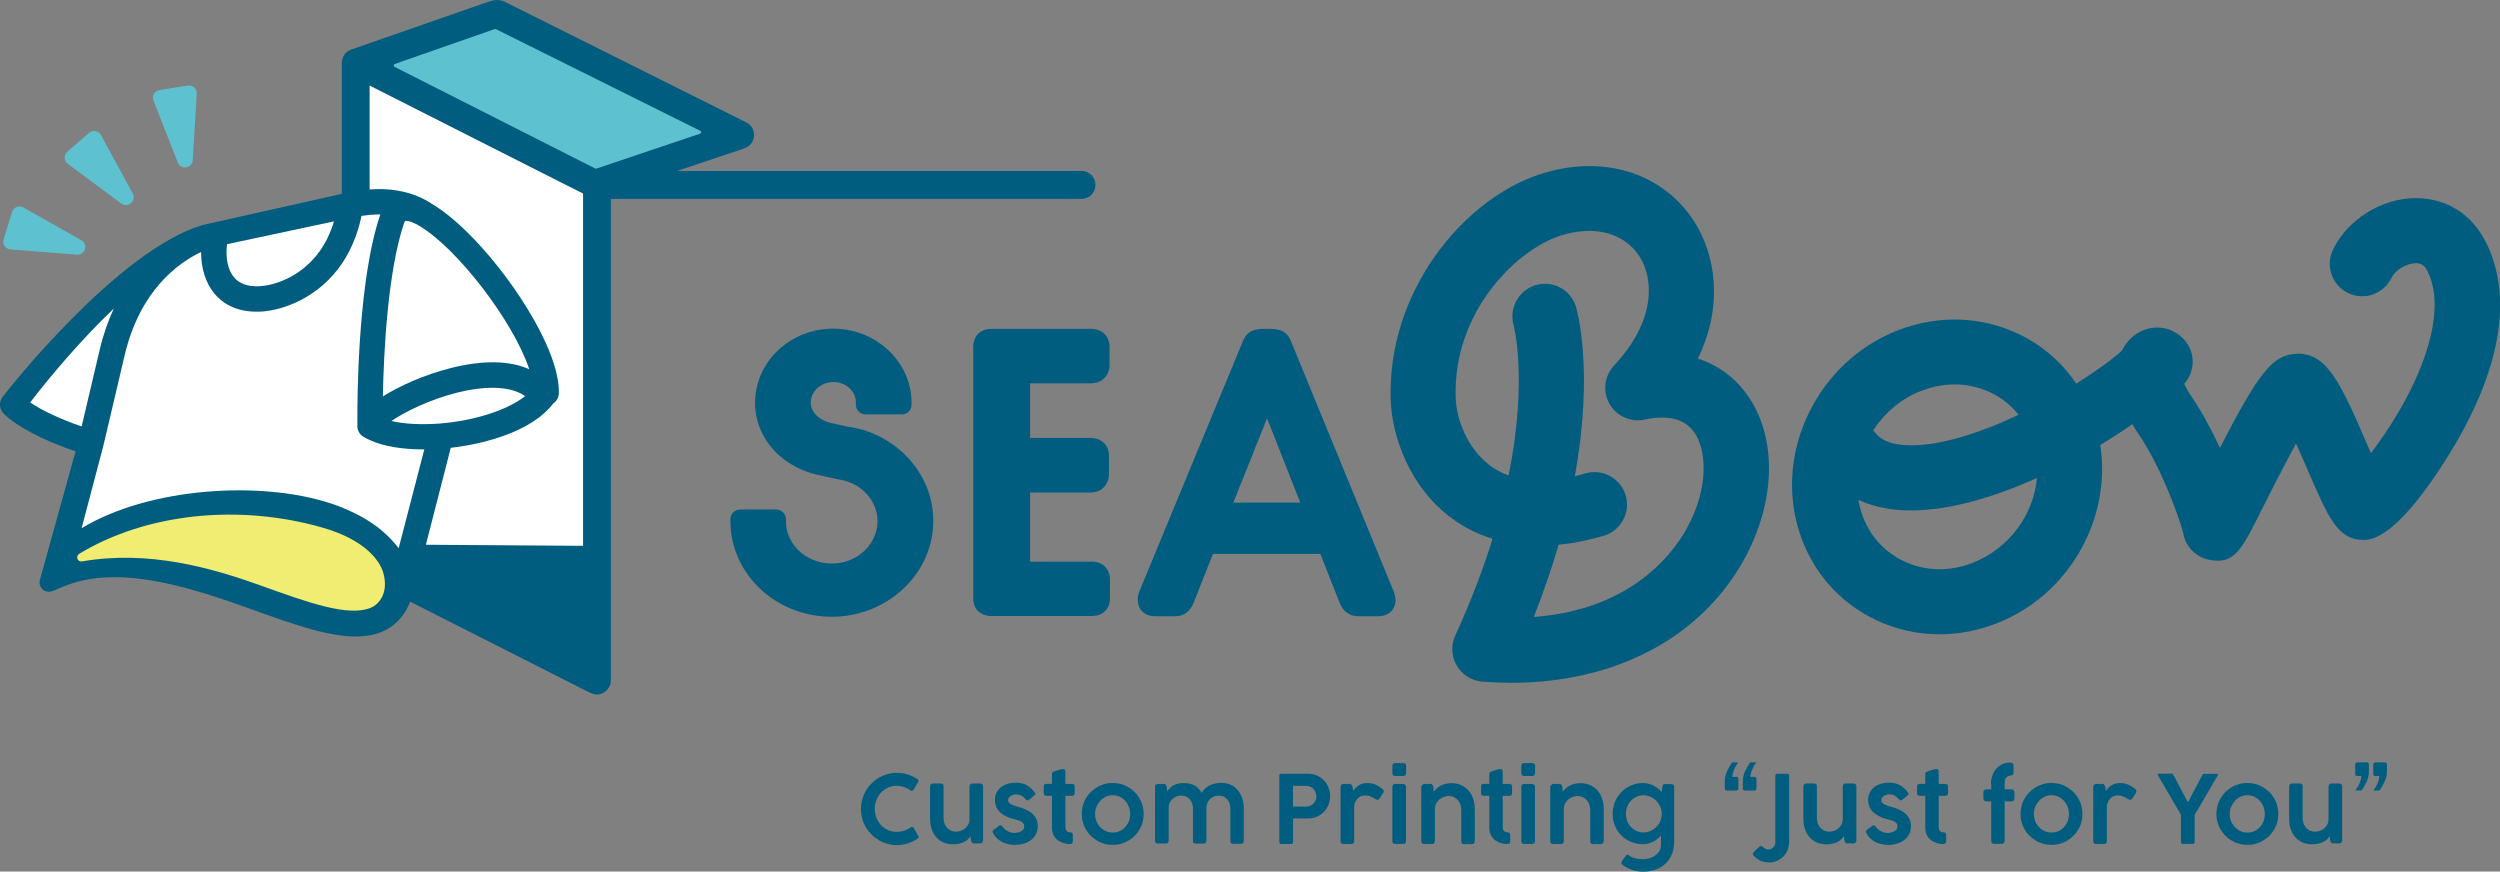 <?xml version="1.0" encoding="UTF-8"?>
<svg id="_レイヤー_1" xmlns="http://www.w3.org/2000/svg" version="1.1" viewBox="0 0 255.12 88.94">
  <rect x="0" y="0" width="255.12" height="88.94" fill="#808080" stroke="none"/>
  <!-- Generator: Adobe Illustrator 29.4.0, SVG Export Plug-In . SVG Version: 2.1.0 Build 152)  -->
  <defs>
    <style>
      .st0 {
        fill: #f0ed72;
      }

      .st1 {
        fill: #fff;
      }

      .st2 {
        fill: #005d7f;
      }

      .st3 {
        fill: #5dc1cf;
      }
    </style>
  </defs>
  <g>
    <g>
      <path class="st2" d="M173.27,36.58c2.69-5.53,1.72-10.72-.39-13.99-3.27-5.07-9.53-6.93-15.96-4.73-7.66,2.62-15.37,11.92-15,22.97.12,3.57,1.85,8.89,6.33,12.13,1.04.76,2.39,1.5,4.06,2.02-.93,3.02-2.17,6.32-3.81,9.89-.45.99-.39,2.13.16,3.06s1.52,1.54,2.6,1.63c1,.08,1.99.12,2.97.12,10.56,0,19.3-4.57,23.73-12.55,3.33-6.01,3.42-12.67.23-16.99-1.26-1.7-2.94-2.9-4.92-3.55h0ZM172.15,53.9c-1.48,2.67-5.76,8.34-15.63,9.06,1.03-2.6,1.86-5.06,2.53-7.37,1.41-.13,2.94-.43,4.6-.91,1.76-.52,2.76-2.36,2.25-4.12-.52-1.76-2.36-2.76-4.12-2.25-.36.11-.72.2-1.07.28,1.96-10.75.23-16.89.12-17.26-.52-1.75-2.34-2.74-4.09-2.24s-2.77,2.34-2.28,4.09c.02.08,1.47,5.55-.51,15.34-.66-.24-1.27-.56-1.82-.96-2.37-1.72-3.51-4.74-3.58-6.98-.29-8.69,6.1-14.96,10.51-16.47,3.5-1.19,6.65-.41,8.24,2.05,1.48,2.29,1.69,6.58-2.59,11.14-.99,1.06-1.18,2.63-.47,3.9.71,1.26,2.16,1.92,3.58,1.62,2.36-.5,4.05-.09,5.03,1.23,1.35,1.82,1.54,5.78-.7,9.83v.02Z"/>
      <path class="st2" d="M253.69,24.75c-1.42-2.88-4.02-4.53-7.15-4.53h-.02c-3.47,0-6.94,2.17-8.44,5.25-.8,1.65-.11,3.63,1.53,4.43s3.63.11,4.43-1.53c.4-.82,1.54-1.51,2.49-1.51h0c.47,0,.86.14,1.2.83,1.9,3.87-.38,9.45-1.91,12.44-1.22,2.39-2.66,4.52-3.87,6.11-.15-.35-.3-.68-.43-.98-2.67-6.17-4.14-9.58-7.54-9.12-2.13.29-3.46,1.84-7.44,9.56-.83-1.78-1.8-3.6-2.87-5.18-.38-.56-.63-1.02-.78-1.36.98-1.07,1.17-2.69.38-3.98-.7-1.14-1.97-1.81-3.29-1.75-1.45.06-2.73.94-3.44,2.34h0c-1,.92-2.65,2.12-4.66,3.38-1.46-2.16-3.46-3.91-5.87-5.06-3.84-1.83-8.21-1.97-12.31-.39-8.18,3.16-12.71,12.4-10.08,20.59,1.28,3.99,4.04,7.17,7.77,8.96,2.07.99,4.29,1.48,6.54,1.48,1.93,0,3.88-.37,5.78-1.1,7.41-2.86,11.79-10.69,10.62-18.22,1.17-.71,2.27-1.42,3.27-2.12.18.31.38.63.61.96,2.52,3.7,4.33,9.09,4.58,10.12.21,1.37,1.26,2.48,2.64,2.75.33.07.62.1.9.1,1.86,0,2.63-1.54,4.33-4.92.77-1.53,2.32-4.63,3.65-7.04.41.92.82,1.87,1.15,2.62,2.2,5.09,3.12,7.22,5.77,7.22h.05c2.72-.03,6.24-4.83,8.72-8.85,3.62-5.88,7.2-14.38,3.71-21.49h-.02ZM196.09,39.88c1.12-.43,2.26-.65,3.38-.65,1.27,0,2.52.28,3.68.83,1.13.54,2.09,1.32,2.85,2.27-3.97,1.87-8.23,3.27-11.49,3.1-2.07-.11-2.9-.84-3.34-1.54,1.15-1.77,2.84-3.21,4.92-4.02h0ZM201.31,57.44c-2.38.92-4.89.86-7.06-.18-2.07-.99-3.6-2.76-4.31-5-.13-.41-.22-.83-.3-1.25,1.22.56,2.7.96,4.51,1.06.29.02.58.02.88.02,3.95,0,8.53-1.38,12.84-3.31-.34,3.72-2.83,7.21-6.56,8.65h0Z"/>
      <path class="st2" d="M111.38,57.32h-6.26v-7.06h6.19c.74,0,1.17-.33,1.41-.62.29-.35.45-.77.45-1.23v-1.88c0-.79-.35-1.22-.65-1.45-.34-.26-.76-.39-1.21-.39h-6.19v-5.57h6.18c.78,0,1.22-.32,1.46-.6.31-.35.47-.79.47-1.26v-1.82c0-1.14-.75-1.88-1.9-1.88h-10.15c-1.13,0-1.86.72-1.86,1.84v25.69c0,1.07.73,1.77,1.86,1.77h10.23c1.13,0,1.86-.71,1.86-1.8v-1.89c0-1.13-.74-1.86-1.9-1.86h.01Z"/>
      <path class="st2" d="M142.29,60.55c0-.06-.03-.13-.06-.18l-10.46-25.48c-.03-.08-.07-.16-.11-.26-.08-.17-.18-.33-.32-.48-.16-.17-.37-.31-.61-.42-.31-.13-.82-.17-1.01-.17h-.87c-.24,0-.71.05-1,.17-.25.1-.45.24-.62.43-.13.14-.23.3-.31.47-.05.1-.08.19-.11.25l-10.58,25.57s-.03.11-.06.2c-.02.09-.04.18-.05.28,0,.08-.01.19-.01.32,0,.76.48,1.64,1.84,1.64h1.94c.47,0,.88-.13,1.21-.39.3-.23.52-.53.7-.96.07-.21.88-2.24,1.98-5.01h10.96l2,5.06c.15.37.38.68.68.91.34.26.74.39,1.21.39h1.94c1.36,0,1.84-.88,1.84-1.64,0-.14-.02-.26-.05-.4l-.06-.29h0ZM132.68,51.29h-6.82c1.2-3.01,2.46-6.15,3.44-8.6l3.39,8.6h0Z"/>
      <path class="st2" d="M86.52,43.55l-1.51-.34c-1.49-.29-2.4-1.24-2.26-2.36.07-.55.37-1.04.84-1.39.49-.36,1.11-.53,1.73-.46,1.21.13,2.1,1.11,2.02,2.22-.02.28.08.55.26.75.19.2.45.32.73.32h3.7c.54,0,.98-.42.99-.96.13-3.89-2.96-7.29-7.06-7.74-2.11-.23-4.18.32-5.85,1.56-1.68,1.25-2.75,3.05-3,5.06-.5,3.98,2.33,7.48,6.68,8.32l1.55.35.21.04c1.25.17,2.34.78,3.09,1.71.73.92,1.04,2.04.86,3.17-.37,2.37-2.75,4.02-5.3,3.66-2.36-.32-4.08-2.22-3.99-4.43.01-.27-.09-.53-.28-.73s-.45-.31-.72-.31h-3.68c-.54,0-.98.43-.99.97-.12,4.93,3.69,9.18,8.87,9.88.49.07.98.1,1.48.1,5.1,0,9.5-3.59,10.24-8.36.4-2.6-.3-5.18-1.97-7.28-1.63-2.05-4.01-3.39-6.62-3.76h-.02Z"/>
    </g>
    <g>
      <g>
        <g>
          <polygon class="st3" points="71.81 13.52 50.54 2.94 39.94 6.64 60.82 17.22 71.81 13.52"/>
          <path class="st3" d="M12.38,20.77c.3.22.71.21.99-.04.28-.24.35-.65.18-.98l-3.25-5.97c-.24-.45-.83-.55-1.22-.22l-2.21,1.92c-.38.33-.36.93.05,1.24l5.45,4.05h.01Z"/>
          <path class="st3" d="M1.08,25.45l6.77.54c.37.03.71-.2.82-.56.11-.36-.04-.74-.37-.92l-5.92-3.34c-.44-.25-1-.03-1.15.46l-.86,2.8c-.15.48.19.98.69,1.02h.02Z"/>
          <path class="st3" d="M18.14,16.59c.14.35.49.55.86.49s.65-.36.67-.74l.41-6.78c.03-.51-.41-.91-.92-.83l-2.89.46c-.5.08-.8.6-.61,1.07l2.48,6.32h0Z"/>
          <path class="st2" d="M110.37,17.45h-41.28l6.89-2.32c.55-.18.93-.68.97-1.26s-.27-1.12-.79-1.38L51.79.32c-.83-.5-1.5-.3-2.1-.09l-13.86,4.83c-.1.03-.19.08-.27.13h0s0,.01-.02.01c-.09.06-.17.12-.24.19-.02.02-.04.05-.06.07-.05.06-.1.13-.14.2-.02.03-.03.05-.05.08-.05.1-.09.2-.12.3-.03.11-.04.21-.05.33v13.41s-14.19,3.18-14.2,3.18C11.99,25.55.72,39.89.25,40.53c-.38.52-.32,1.24.14,1.69,1.35,1.33,4.04,2.73,7.32,3.84l-3.64,13.13c-.21.75.53,1.42,1.26,1.13l.97-.39c5.55-2.43,12.85-.1,19.44,2.27,4.33,1.56,8.2,2.95,11.22,2.73.91-.07,1.75-.28,2.49-.69,1.09-.59,1.9-1.56,2.41-2.84l18.4,9.32s.03,0,.04.01c.07.03.14.06.21.08.03,0,.06.02.08.03.1.02.21.04.31.04.12,0,.23-.02.35-.05.03,0,.06-.02.09-.03.09-.03.18-.07.26-.12.02,0,.03-.01.05-.02,0,0,0-.01.02-.02.09-.06.18-.13.26-.21,0-.01.03-.03.04-.05.06-.07.11-.14.16-.21.02-.03.03-.06.05-.09.04-.07.07-.15.09-.22,0-.03.02-.06.03-.09.03-.11.04-.22.04-.33V20.3h48.02c.79,0,1.43-.64,1.43-1.43s-.64-1.43-1.43-1.43h.01Z"/>
        </g>
        <path class="st0" d="M37.86,62.01c-2.29.97-6.39-.51-11.23-2.25-5.03-1.81-11.46-3.65-18.26-2.47-.47.08-.69-.54-.27-.79,6.92-4.16,16.32-5.09,24.81-2.66,4.4,1.26,5.85,3.41,6.2,4.6.58,2.03-.41,3.22-1.25,3.57Z"/>
      </g>
      <path class="st1" d="M43.46,55.59l2.54-9.89c3.88-.45,8.42-1.83,10.46-4.53h0c.34-.23.56-.61.57-1.05.07-3.64-3.16-8.67-4.55-10.67-2.68-3.84-5.85-7.12-8.33-8.6h0s-.02-.01-.03-.02c0,0,0,0-.02-.01-.02-.01-.04-.02-.05-.03,0,0-.02,0-.03-.02-1.73-1.13-3.85-1.61-6.3-1.44v-10.6l14.08,7.13,5.34,2.7,1.67.84.69.35v35.95l-16.03-.11h-.01Z"/>
      <path class="st1" d="M46.63,40.07c1.88-.47,5.04-.97,6.96.35-1.77,1.41-5.12,2.51-8.72,2.8-1.93.14-3.65.05-4.93-.26,1.43-.97,3.96-2.2,6.69-2.89Z"/>
      <path class="st1" d="M39.07,40.43c.09-4.43.49-12.67,2.15-17.63.07-.2.13-.25.13-.25,0,0,.38-.11,1.36.45.02.02.08.05.11.07,3.8,2.24,9.56,9.69,11.19,14.61-2.02-.9-4.73-.95-8.01-.12-2.71.68-5.22,1.83-6.92,2.88h-.01Z"/>
      <path class="st3" d="M50.6,2.97l20.86,10.38c.13.06.11.25-.02.29l-10.57,3.56s-.08.01-.12,0l-20.49-10.38c-.12-.06-.11-.24.02-.29l10.19-3.56s.08,0,.12,0h0Z"/>
      <path class="st1" d="M23.16,24.92l10.92-2.33c-1.47,4.98-5.51,6.53-7.65,6.62-1.15.05-2.01-.26-2.56-.92-.63-.76-.88-2.02-.7-3.38h-.01Z"/>
      <path class="st1" d="M20.5,25.73h.02c0,1.64.46,3.14,1.35,4.22.75.91,2.17,1.96,4.67,1.85.07,0,.14,0,.22-.01,2.21-.16,5.77-1.43,8.12-4.87.56-.82,1.04-1.76,1.43-2.83.23-.64.43-1.32.58-2.06.29-.04.57-.07.85-.1.37-.03.73-.05,1.07-.05,0,.03-.02.05-.03.09-.42,1.24-.76,2.66-1.04,4.15-1.39,7.43-1.27,16.9-1.27,17.37,0,.44.23.84.6,1.07.2.13.43.24.67.35,1.37.63,3.3.96,5.56.95l-2.52,9.71-.1.37c-.09-.13-.2-.25-.3-.37-.71-.86-1.58-1.64-2.64-2.33-.44-.29-.92-.56-1.43-.81-.46-.23-.93-.45-1.43-.65-.37-.15-.76-.29-1.16-.42-7.25-2.36-18.55-1.59-25.39,2.54l2.22-8.42,2.16-9.18c1.56-6.68,5.49-9.48,7.8-10.58h-.01Z"/>
      <path class="st1" d="M3.08,41.07c1.9-2.48,5.12-6.34,8.53-9.58-.57,1.24-1.07,2.63-1.44,4.22l-1.84,7.81c-2.15-.74-4.04-1.62-5.25-2.45Z"/>
    </g>
  </g>
  <g>
    <g>
      <path class="st2" d="M93.59,79.48s.07.05.1.08.04.07.04.12c0,.04,0,.07-.03.11l-.47.8c-.05.07-.11.11-.17.11-.02,0-.04,0-.07-.01-.03,0-.05-.02-.08-.04-.2-.14-.42-.26-.65-.34s-.48-.12-.74-.12c-.33,0-.63.06-.9.19-.27.12-.51.29-.71.5s-.35.46-.47.75c-.11.29-.17.59-.17.92s.06.63.17.91c.11.28.27.53.47.75.2.21.44.38.71.5s.57.18.9.18c.26,0,.51-.04.75-.12s.45-.19.65-.34c.03-.02.05-.03.08-.04s.05-.01.07-.01c.05,0,.11.04.17.11l.48.81s.03.07.03.11-.01.08-.04.11-.06.06-.09.08c-.3.2-.63.36-.98.47-.35.11-.72.17-1.1.17-.34,0-.67-.04-.98-.13-.31-.09-.61-.21-.88-.37s-.52-.35-.74-.58-.42-.47-.58-.74-.29-.56-.37-.88c-.09-.31-.13-.64-.13-.98s.04-.67.13-.98c.09-.31.21-.61.37-.88s.35-.53.58-.75c.22-.23.47-.42.74-.58s.57-.28.88-.37c.31-.09.64-.13.98-.13.38,0,.75.05,1.09.16s.67.26.97.47v-.02Z"/>
      <path class="st2" d="M100.25,85.94s-.01.06-.04.08c-.02.02-.05.03-.09.04-.04,0-.07.01-.12.01h-.6c-.09,0-.16-.03-.21-.09-.04-.06-.08-.13-.09-.2l-.05-.44c-.07.11-.16.21-.27.31s-.23.18-.38.26c-.15.08-.31.14-.5.18s-.4.07-.64.07c-.38,0-.72-.07-1.01-.2-.29-.14-.54-.32-.74-.56s-.35-.52-.45-.84-.15-.67-.15-1.04v-3.22c0-.12.03-.2.08-.26.05-.06.13-.09.24-.09h.73c.13,0,.21.02.26.07s.07.13.07.26v3.22c0,.17.03.34.08.5s.13.31.24.44c.11.13.24.23.4.31s.35.12.56.12c.15,0,.3-.03.46-.08s.31-.13.44-.24c.13-.11.24-.24.33-.4.09-.16.13-.35.13-.56v-3.31c0-.06.02-.11.04-.16s.05-.09.09-.12c.04-.03.09-.05.15-.05h.8c.11,0,.18.03.23.08s.08.12.08.22v5.55c0,.06-.03.11-.08.14h0Z"/>
      <path class="st2" d="M102.34,84.4c.07.11.15.2.26.27.1.08.21.14.32.19s.21.09.31.11c.1.02.18.03.23.03.09,0,.2,0,.32-.03.12-.02.24-.05.35-.1s.2-.12.28-.2c.08-.08.11-.19.11-.33s-.03-.23-.09-.31c-.06-.08-.14-.15-.24-.2-.1-.05-.22-.1-.35-.13-.13-.04-.27-.07-.41-.12-.34-.09-.63-.2-.86-.33-.24-.13-.43-.27-.59-.44s-.27-.34-.34-.54c-.07-.2-.11-.41-.11-.64,0-.26.05-.5.15-.71.1-.22.25-.4.43-.56.19-.15.41-.27.67-.36.26-.08.55-.13.87-.13.23,0,.43.02.6.06.18.04.34.1.49.18s.29.18.43.3.27.27.41.43c.05.06.07.11.07.17s-.03.11-.1.16c-.05.04-.11.09-.17.14-.07.06-.13.11-.2.17-.06.05-.13.1-.18.14s-.11.06-.14.06c-.07,0-.14-.04-.21-.13-.07-.08-.14-.16-.21-.22s-.15-.11-.22-.15c-.08-.04-.16-.07-.25-.09s-.19-.03-.29-.03c-.09,0-.18.01-.27.04s-.18.06-.26.12c-.08.05-.15.11-.2.19-.05.07-.08.15-.08.24,0,.1.03.19.1.26s.15.14.25.19.21.1.33.13.23.07.33.1c.3.08.57.18.81.29.25.11.46.24.64.4s.32.34.42.55c.1.21.15.46.15.74,0,.3-.06.57-.18.8-.12.24-.28.44-.49.6-.21.16-.46.29-.75.38s-.6.13-.94.13c-.2,0-.41-.02-.62-.07-.21-.04-.41-.11-.6-.2s-.37-.21-.53-.35-.3-.31-.41-.51c-.05-.08-.07-.15-.07-.22,0-.04,0-.08.03-.11s.05-.06.08-.09l.54-.41s.09-.04.13-.04c.05,0,.09.02.12.05.04.03.07.07.12.12h0Z"/>
      <path class="st2" d="M109.18,86.13c-.25,0-.49-.04-.72-.12s-.42-.18-.58-.32c-.17-.14-.3-.31-.39-.52s-.14-.44-.14-.7v-3.26h-.56c-.09,0-.16-.02-.21-.06-.05-.04-.07-.11-.07-.21v-.69c0-.09.02-.16.07-.2.05-.04.12-.06.21-.06h.56v-1.02c0-.06.02-.11.06-.15s.1-.07.19-.1c.05-.02.12-.04.2-.07.08-.03.16-.05.24-.08.08-.03.16-.05.24-.06s.14-.03.19-.03c.1,0,.16.03.2.08.03.05.05.13.05.22v1.22h.69c.08,0,.15.02.19.06s.07.11.07.2v.66c0,.1-.02.18-.07.22s-.11.07-.19.07h-.69v3.13c0,.21.04.37.13.46.08.09.22.14.41.14.07,0,.12.02.16.07s.06.11.06.17v.67c0,.08-.02.15-.07.2-.05.05-.11.07-.2.07h-.03Z"/>
      <path class="st2" d="M110.39,83.07c0-.29.04-.58.11-.85.08-.27.18-.53.32-.76s.3-.45.5-.64.41-.36.64-.49c.23-.14.49-.24.75-.32s.55-.11.84-.11.57.04.84.11.52.18.75.32.45.3.64.49c.19.19.36.4.5.64s.25.49.32.76.11.55.11.85-.04.57-.11.84-.18.52-.32.75-.3.45-.5.64c-.19.19-.41.36-.64.49-.23.14-.48.24-.75.32s-.55.11-.84.11-.57-.04-.84-.11c-.27-.08-.52-.18-.75-.32-.24-.14-.45-.3-.64-.49s-.36-.41-.5-.64c-.14-.23-.24-.48-.32-.75s-.11-.55-.11-.84ZM111.75,83.07c0,.26.05.5.14.73s.22.43.38.6.35.31.57.41c.22.1.46.15.72.15s.49-.05.71-.15.4-.23.56-.41c.16-.17.28-.37.37-.6.09-.23.13-.47.13-.73s-.04-.5-.13-.73-.21-.43-.37-.61-.35-.32-.56-.42-.45-.16-.71-.16-.5.05-.72.16c-.22.1-.41.24-.57.42s-.29.38-.38.61-.14.47-.14.73Z"/>
      <path class="st2" d="M117.96,80.06c.08-.04.18-.06.31-.06h.49c.09,0,.16.03.21.09.04.06.08.13.09.2l.05.47c.07-.11.16-.22.26-.32s.21-.19.34-.27c.13-.08.29-.14.47-.19s.39-.07.63-.07.43.02.61.07c.18.04.35.11.5.19.15.09.28.19.4.31.12.12.23.27.32.43.08-.15.18-.29.31-.42s.28-.23.46-.32c.17-.09.36-.16.57-.21.21-.05.42-.07.64-.07.38,0,.71.07,1,.21s.53.33.72.57.34.52.44.84.15.67.15,1.03v3.22c0,.12-.03.2-.08.26s-.13.09-.24.09h-.73c-.13,0-.21-.02-.26-.07-.04-.05-.06-.13-.06-.26v-3.24c0-.17-.02-.34-.07-.5s-.12-.3-.22-.43c-.1-.12-.23-.22-.38-.3-.15-.08-.34-.11-.55-.11-.18,0-.34.03-.49.09s-.28.15-.39.27c-.11.12-.2.26-.26.42s-.09.35-.09.55v3.21c0,.23-.1.35-.31.35h-.74c-.13,0-.21-.02-.26-.07s-.06-.13-.06-.26v-3.23c0-.17-.02-.33-.07-.49-.05-.16-.12-.3-.22-.43s-.22-.23-.38-.3c-.15-.08-.34-.12-.55-.12-.15,0-.3.03-.44.08-.15.06-.28.14-.4.24-.12.11-.22.24-.3.39s-.12.33-.12.53v3.37c0,.08-.03.15-.08.2s-.12.08-.21.08h-.8c-.11,0-.18-.02-.23-.07s-.07-.12-.07-.21v-5.55c0-.11.04-.18.12-.22l-.03.03Z"/>
      <path class="st2" d="M130.55,79.19c0-.15.07-.23.22-.23h2.74c.33,0,.62.06.9.19s.51.3.71.51c.2.21.35.46.46.73.11.28.16.56.16.86s-.05.58-.16.85-.26.51-.45.72-.43.38-.7.51-.57.19-.89.19h-1.59v2.4c0,.14-.07.21-.22.21h-.97c-.14,0-.21-.07-.21-.21v-6.73h0ZM134.33,81.25c0-.13-.03-.26-.08-.39s-.12-.24-.21-.34c-.09-.1-.2-.18-.32-.24s-.26-.09-.41-.09h-1.36v2.12h1.36c.14,0,.28-.03.41-.09s.23-.14.33-.23c.09-.1.16-.21.22-.34.05-.13.08-.26.08-.4h-.02Z"/>
      <path class="st2" d="M136.81,80.28c0-.09.03-.16.09-.21.06-.05.13-.07.21-.07h.62c.08,0,.14.02.18.07s.07.11.1.18.04.15.05.23c0,.08.02.16.03.22.07-.1.15-.2.24-.29.09-.09.19-.18.3-.25s.24-.13.38-.18.3-.07.48-.07c.16,0,.31.01.43.03s.25.05.37.1.23.1.35.17.23.15.36.24c.05.04.1.08.14.12s.06.1.06.16c0,.03,0,.05,0,.08,0,.03-.02.06-.04.09l-.4.63s-.06.06-.09.07-.06.02-.09.02c-.05,0-.1-.01-.15-.04-.11-.06-.2-.11-.29-.16s-.17-.1-.26-.13-.17-.07-.26-.09-.19-.03-.3-.03c-.29,0-.53.09-.73.27s-.33.44-.4.76v3.64c0,.19-.1.29-.3.29h-.79c-.2,0-.3-.1-.3-.29v-5.55h.02Z"/>
      <path class="st2" d="M142.09,78.16c0-.19.1-.29.29-.29h.81c.09,0,.16.02.22.07.05.05.08.12.08.22v.72c0,.07-.03.14-.08.21s-.12.1-.22.1h-.81c-.19,0-.29-.1-.29-.31v-.72ZM142.09,80.29c0-.08.02-.15.07-.21s.12-.08.21-.08h.8s.07,0,.11.02c.04.01.07.04.1.06.03.03.05.06.07.09s.03.07.03.12v5.54c0,.19-.1.29-.3.29h-.8c-.19,0-.29-.1-.29-.29v-5.54h0Z"/>
      <path class="st2" d="M145.11,80.14c.04-.05.08-.08.11-.1.03-.03.06-.04.12-.04h.63c.09,0,.16.03.21.09.04.06.08.13.09.2l.05.51c.07-.11.16-.22.27-.32.11-.11.24-.2.38-.28s.32-.15.51-.2c.19-.05.4-.08.64-.08.38,0,.72.07,1.01.21s.55.32.75.56.36.52.46.84.16.67.16,1.04v3.22c0,.12-.03.2-.08.26-.05.06-.13.09-.24.09h-.73c-.13,0-.21-.02-.26-.07s-.07-.13-.07-.26v-3.21c0-.17-.03-.34-.09-.5s-.14-.31-.25-.44-.25-.23-.41-.31c-.16-.08-.35-.12-.57-.12-.15,0-.3.03-.46.09s-.3.14-.44.25c-.13.11-.24.24-.33.4s-.13.33-.14.53v3.31c0,.06-.02.12-.04.16-.02.05-.05.09-.09.12-.04.03-.09.04-.15.04h-.8c-.11,0-.18-.02-.23-.07s-.08-.12-.08-.21v-5.55s.02-.09.06-.14v-.02Z"/>
      <path class="st2" d="M153.81,86.13c-.25,0-.49-.04-.72-.12s-.42-.18-.58-.32c-.17-.14-.3-.31-.39-.52s-.14-.44-.14-.7v-3.26h-.56c-.09,0-.16-.02-.21-.06s-.07-.11-.07-.21v-.69c0-.09.02-.16.07-.2.05-.04.12-.06.21-.06h.56v-1.02c0-.06.02-.11.06-.15s.1-.07.19-.1c.05-.02.12-.04.2-.07s.16-.05.24-.08.16-.05.24-.06.14-.03.19-.03c.1,0,.16.03.2.08.03.05.05.13.05.22v1.22h.69c.08,0,.15.02.19.06.04.04.07.11.07.2v.66c0,.1-.02.18-.07.22s-.11.07-.19.07h-.69v3.13c0,.21.04.37.13.46.08.09.22.14.41.14.07,0,.12.02.16.07.04.05.06.11.06.17v.67c0,.08-.02.15-.07.2-.05.05-.11.07-.2.07h-.03Z"/>
      <path class="st2" d="M155.25,78.16c0-.19.1-.29.29-.29h.81c.09,0,.16.02.22.07.05.05.08.12.08.22v.72c0,.07-.03.14-.08.21s-.12.1-.22.1h-.81c-.19,0-.29-.1-.29-.31v-.72ZM155.25,80.29c0-.08.02-.15.07-.21s.12-.08.21-.08h.8s.07,0,.11.02c.04.01.07.04.1.06.03.03.05.06.07.09s.03.07.03.12v5.54c0,.19-.1.29-.3.29h-.8c-.19,0-.29-.1-.29-.29v-5.54h0Z"/>
      <path class="st2" d="M158.27,80.14c.04-.05.08-.08.11-.1.03-.03.06-.04.12-.04h.63c.09,0,.16.03.21.09.04.06.08.13.09.2l.05.51c.07-.11.16-.22.27-.32.11-.11.24-.2.38-.28s.32-.15.51-.2c.19-.05.4-.08.64-.08.38,0,.72.07,1.01.21s.55.32.75.56.36.52.46.84.16.67.16,1.04v3.22c0,.12-.03.2-.08.26-.05.06-.13.09-.24.09h-.73c-.13,0-.21-.02-.26-.07s-.07-.13-.07-.26v-3.21c0-.17-.03-.34-.09-.5s-.14-.31-.25-.44-.25-.23-.41-.31c-.16-.08-.35-.12-.57-.12-.15,0-.3.03-.46.09s-.3.14-.44.25c-.13.11-.24.24-.33.4s-.13.33-.14.53v3.31c0,.06-.02.12-.04.16-.02.05-.05.09-.09.12-.04.03-.09.04-.15.04h-.8c-.11,0-.18-.02-.23-.07s-.08-.12-.08-.21v-5.55s.02-.09.06-.14v-.02Z"/>
      <path class="st2" d="M169.48,86.34c.02-.06.02-.13.02-.2v-.87c-.12.12-.24.24-.37.34-.13.11-.27.2-.42.28s-.32.14-.49.19-.37.07-.57.07c-.29,0-.57-.04-.83-.11-.27-.07-.51-.17-.74-.3-.23-.13-.44-.29-.62-.48-.19-.19-.35-.39-.48-.62s-.24-.48-.31-.74c-.07-.27-.11-.55-.11-.84s.04-.57.11-.84.18-.52.31-.75.29-.45.48-.64.39-.36.62-.49.48-.24.74-.32.54-.11.83-.11c.21,0,.4.02.58.07.18.04.35.11.51.19s.31.18.45.28c.14.11.27.23.38.36,0-.09.03-.17.04-.26,0-.08.02-.17.03-.26.02-.09.05-.16.08-.21.04-.05.11-.07.21-.07h.64c.07,0,.14.03.2.08s.08.12.08.2v5.57c0,.53-.09.98-.26,1.37s-.4.71-.69.96-.63.45-1.02.57c-.39.13-.8.19-1.23.19-.18,0-.37-.02-.55-.05-.19-.03-.37-.07-.54-.13s-.35-.13-.51-.21c-.16-.08-.31-.17-.44-.28-.04-.03-.08-.06-.1-.09-.03-.04-.04-.08-.04-.14v-.08s.02-.06.05-.09l.36-.53s.07-.07.1-.09.06-.03.1-.03c.03,0,.06,0,.09.02.03,0,.07.03.1.06.08.07.17.12.29.17.11.05.23.08.36.12.12.03.25.05.37.06.12.01.23.02.33.02.24,0,.47-.03.68-.09.22-.06.41-.15.58-.27s.31-.26.42-.42c.11-.16.17-.35.19-.55h-.01ZM165.92,83.05c0,.26.04.5.13.73.09.23.22.43.38.61.16.17.35.31.57.41s.45.15.71.15.49-.05.72-.15c.22-.1.42-.23.59-.4s.3-.37.4-.59c.1-.23.15-.46.16-.71v-.08c0-.25-.06-.49-.16-.71s-.23-.42-.4-.59-.36-.31-.59-.41c-.23-.1-.47-.15-.72-.15s-.5.05-.71.15-.41.24-.57.41c-.16.17-.29.38-.38.61s-.13.47-.13.73h0Z"/>
      <path class="st2" d="M181.18,79.16c0-.12.06-.19.19-.2h.97c.16,0,.24.08.24.23v6.54c0,.2,0,.39-.04.57-.04.24-.11.47-.23.68s-.27.39-.45.54-.38.27-.61.36-.47.13-.72.13c-.28,0-.54-.05-.79-.14-.25-.1-.47-.24-.65-.43-.02-.02-.04-.04-.06-.06s-.04-.05-.07-.07-.04-.05-.06-.07c0-.03-.02-.05-.02-.07,0-.03,0-.06.02-.09,0-.03.03-.07.06-.1.02-.03.05-.07.08-.1s.05-.06.08-.08l.44-.41s.05-.03.07-.04c.02,0,.05-.01.07-.02.05,0,.09.02.14.06.04.04.09.08.15.12s.12.08.2.12.17.06.29.06c.08,0,.17-.02.25-.06s.16-.09.22-.15c.07-.06.12-.13.16-.22.04-.08.06-.17.06-.25v-6.85h0Z"/>
      <path class="st2" d="M189.37,85.94s0,.06-.04.08c-.02.02-.05.03-.09.04-.04,0-.07.01-.12.01h-.6c-.09,0-.16-.03-.21-.09-.04-.06-.08-.13-.09-.2l-.05-.44c-.07.11-.16.21-.27.31s-.23.18-.38.26c-.15.08-.31.14-.5.18s-.4.07-.64.07c-.38,0-.72-.07-1.01-.2-.29-.14-.54-.32-.74-.56-.2-.24-.35-.52-.45-.84-.1-.32-.15-.67-.15-1.04v-3.22c0-.12.03-.2.08-.26.05-.06.13-.09.24-.09h.73c.13,0,.21.02.26.07s.07.13.07.26v3.22c0,.17.03.34.08.5s.13.31.24.44c.11.13.24.23.4.31s.35.12.56.12c.15,0,.3-.03.46-.08s.31-.13.44-.24.24-.24.33-.4.13-.35.13-.56v-3.31c0-.06.02-.11.04-.16s.05-.09.09-.12c.04-.03.09-.05.15-.05h.8c.11,0,.18.03.23.08s.08.12.08.22v5.55c0,.06-.03.11-.08.14h0Z"/>
      <path class="st2" d="M191.45,84.4c.07.11.15.2.26.27.1.08.21.14.32.19s.21.09.31.11c.1.02.18.03.23.03.09,0,.2,0,.32-.03.12-.02.24-.05.35-.1s.2-.12.28-.2c.08-.08.11-.19.11-.33s-.03-.23-.09-.31c-.06-.08-.14-.15-.24-.2-.1-.05-.22-.1-.35-.13-.13-.04-.27-.07-.41-.12-.34-.09-.63-.2-.86-.33-.24-.13-.43-.27-.59-.44s-.27-.34-.34-.54c-.07-.2-.11-.41-.11-.64,0-.26.05-.5.15-.71.1-.22.25-.4.43-.56.19-.15.41-.27.67-.36.26-.08.55-.13.87-.13.23,0,.43.02.6.06.18.04.34.1.49.18.15.08.29.18.43.3s.27.27.41.43c.05.06.07.11.07.17s-.03.11-.1.16c-.05.04-.11.09-.17.14-.07.06-.13.11-.2.17-.06.05-.13.1-.18.14s-.11.06-.14.06c-.07,0-.14-.04-.21-.13-.07-.08-.14-.16-.21-.22s-.15-.11-.22-.15c-.08-.04-.16-.07-.25-.09s-.19-.03-.29-.03c-.09,0-.18.01-.27.04-.09.03-.18.06-.26.12-.08.05-.15.11-.2.19-.05.07-.08.15-.08.24,0,.1.03.19.1.26s.15.14.25.19.21.1.33.13.23.07.33.1c.3.08.57.18.81.29.25.11.46.24.64.4s.32.34.42.55c.1.21.15.46.15.74,0,.3-.06.57-.18.8-.12.24-.28.44-.49.6-.21.16-.46.29-.75.38s-.6.13-.94.13c-.2,0-.41-.02-.62-.07-.21-.04-.41-.11-.6-.2s-.37-.21-.53-.35-.3-.31-.41-.51c-.05-.08-.07-.15-.07-.22,0-.04,0-.08.03-.11s.05-.06.08-.09l.54-.41s.09-.04.13-.04c.05,0,.09.02.12.05.04.03.07.07.12.12h.01Z"/>
      <path class="st2" d="M198.3,86.13c-.25,0-.49-.04-.72-.12s-.42-.18-.58-.32c-.17-.14-.3-.31-.39-.52s-.14-.44-.14-.7v-3.26h-.56c-.09,0-.16-.02-.21-.06s-.07-.11-.07-.21v-.69c0-.09.02-.16.07-.2.05-.04.12-.06.21-.06h.56v-1.02c0-.06.02-.11.06-.15s.1-.07.19-.1c.05-.02.12-.04.2-.07s.16-.05.24-.08.16-.05.24-.06.14-.03.19-.03c.1,0,.16.03.2.08.03.05.05.13.05.22v1.22h.69c.08,0,.15.02.19.06.04.04.07.11.07.2v.66c0,.1-.02.18-.07.22s-.11.07-.19.07h-.69v3.13c0,.21.04.37.13.46.08.09.22.14.41.14.07,0,.12.02.16.07.04.05.06.11.06.17v.67c0,.08-.02.15-.07.2-.05.05-.11.07-.2.07h-.03Z"/>
      <path class="st2" d="M203.17,80.02c0-.29.04-.56.13-.83.09-.27.21-.5.38-.7s.37-.36.62-.49c.24-.12.52-.18.83-.18h.05c.09,0,.17.03.22.08.05.06.08.13.08.23v.67c0,.09-.02.17-.07.24-.05.06-.12.1-.21.1-.05,0-.11.01-.18.04-.07.02-.15.06-.21.11s-.13.12-.17.2c-.05.08-.07.18-.07.28v.78h.7c.09,0,.17.02.22.07s.08.13.08.24v.59c0,.11-.03.2-.08.25-.05.06-.12.08-.22.08h-.7v4.02c0,.1-.03.18-.1.23s-.14.08-.22.08h-.75c-.1,0-.17-.03-.22-.09s-.08-.13-.08-.22v-4.02h-.48c-.09,0-.17-.03-.23-.08-.06-.06-.09-.14-.09-.25v-.59c0-.11.03-.19.09-.24.06-.05.13-.07.23-.07h.48v-.53h-.03Z"/>
      <path class="st2" d="M206.19,83.07c0-.29.04-.58.11-.85.08-.27.18-.53.32-.76s.3-.45.5-.64.41-.36.64-.49c.23-.14.49-.24.75-.32s.55-.11.84-.11.57.04.84.11.52.18.75.32.45.3.64.49c.19.19.36.4.5.64s.25.49.32.76.11.55.11.85-.04.57-.11.84-.18.52-.32.75c-.14.23-.3.45-.5.64-.19.19-.41.36-.64.49-.23.14-.48.24-.75.32s-.55.11-.84.11-.57-.04-.84-.11c-.27-.08-.52-.18-.75-.32-.24-.14-.45-.3-.64-.49s-.36-.41-.5-.64c-.14-.23-.24-.48-.32-.75s-.11-.55-.11-.84ZM207.55,83.07c0,.26.05.5.14.73s.22.43.38.6.35.31.57.41c.22.1.46.15.72.15s.49-.05.71-.15.4-.23.56-.41c.16-.17.28-.37.37-.6.09-.23.13-.47.13-.73s-.04-.5-.13-.73c-.09-.23-.21-.43-.37-.61-.16-.18-.35-.32-.56-.42s-.45-.16-.71-.16-.5.05-.72.16c-.22.1-.41.24-.57.42s-.29.38-.38.61-.14.47-.14.73Z"/>
      <path class="st2" d="M213.62,80.28c0-.09.03-.16.09-.21.06-.05.13-.07.21-.07h.62c.08,0,.14.02.18.07s.07.11.1.18.04.15.05.23c0,.08.02.16.03.22.07-.1.15-.2.24-.29.09-.09.19-.18.3-.25s.24-.13.38-.18.3-.07.48-.07c.16,0,.31.01.43.03s.25.05.37.1.23.1.35.17.23.15.36.24c.05.04.1.08.14.12s.06.1.06.16c0,.03,0,.05,0,.08,0,.03-.02.06-.04.09l-.4.63s-.06.06-.09.07-.06.02-.09.02c-.05,0-.1-.01-.15-.04-.11-.06-.2-.11-.29-.16s-.17-.1-.26-.13-.17-.07-.26-.09-.19-.03-.3-.03c-.29,0-.53.09-.73.27s-.33.44-.4.76v3.64c0,.19-.1.29-.3.29h-.79c-.2,0-.3-.1-.3-.29v-5.55h.02Z"/>
      <path class="st2" d="M223.27,81.88h0l1.46-2.76c.04-.07.07-.11.09-.12.03-.01.06-.02.11-.03h1.33c.06,0,.09.03.09.08,0,.03-.02.07-.06.12-.39.66-.77,1.32-1.16,1.99s-.77,1.34-1.17,1.99v2.74c0,.15-.07.23-.22.23h-.98c-.14,0-.2-.08-.2-.23v-2.74l-2.32-3.99s-.03-.04-.04-.07,0-.05,0-.07c0-.05.03-.07.09-.07h1.32s.05.01.06.01c.02,0,.03,0,.05.02s.03.03.04.05c0,.02.03.05.06.1l1.45,2.74h0Z"/>
      <path class="st2" d="M226.18,83.07c0-.29.04-.58.11-.85.08-.27.18-.53.32-.76s.3-.45.5-.64.41-.36.64-.49c.23-.14.49-.24.75-.32s.55-.11.84-.11.57.04.84.11.52.18.75.32.45.3.64.49c.19.19.36.4.5.64s.25.49.32.76.11.55.11.85-.04.57-.11.84-.18.52-.32.75c-.14.23-.3.45-.5.64-.19.19-.41.36-.64.49-.23.14-.48.24-.75.32s-.55.11-.84.11-.57-.04-.84-.11c-.27-.08-.52-.18-.75-.32-.24-.14-.45-.3-.64-.49s-.36-.41-.5-.64c-.14-.23-.24-.48-.32-.75s-.11-.55-.11-.84ZM227.54,83.07c0,.26.05.5.14.73s.22.43.38.6.35.31.57.41c.22.1.46.15.72.15s.49-.05.71-.15.4-.23.56-.41c.16-.17.28-.37.37-.6.09-.23.13-.47.13-.73s-.04-.5-.13-.73c-.09-.23-.21-.43-.37-.61-.16-.18-.35-.32-.56-.42s-.45-.16-.71-.16-.5.05-.72.16c-.22.1-.41.24-.57.42s-.29.38-.38.61-.14.47-.14.73Z"/>
      <path class="st2" d="M238.94,85.94s0,.06-.04.08c-.02.02-.05.03-.09.04-.04,0-.07.01-.12.01h-.6c-.09,0-.16-.03-.21-.09-.04-.06-.08-.13-.09-.2l-.05-.44c-.07.11-.16.21-.27.31s-.23.18-.38.26c-.15.08-.31.14-.5.18s-.4.07-.64.07c-.38,0-.72-.07-1.01-.2-.29-.14-.54-.32-.74-.56-.2-.24-.35-.52-.45-.84-.1-.32-.15-.67-.15-1.04v-3.22c0-.12.03-.2.08-.26.05-.06.13-.09.24-.09h.73c.13,0,.21.02.26.07s.07.13.07.26v3.22c0,.17.03.34.08.5s.13.31.24.44c.11.13.24.23.4.31s.35.12.56.12c.15,0,.3-.03.46-.08s.31-.13.44-.24.24-.24.33-.4.13-.35.13-.56v-3.31c0-.06.02-.11.04-.16s.05-.09.09-.12c.04-.03.09-.05.15-.05h.8c.11,0,.18.03.23.08s.08.12.08.22v5.55c0,.06-.03.11-.08.14h0Z"/>
    </g>
    <g>
      <g>
        <path class="st2" d="M177.19,79.28h-.42c.05-.5.25-.97.57-1.41.05-.07-.04-.07-.04-.07h-.5s-.04,0-.07.04c-.39.61-.72,1.16-.72,1.9v.73c0,.11.09.2.2.2h.99c.11,0,.2-.1.2-.21v-.99c0-.11-.09-.2-.2-.2h-.01Z"/>
        <path class="st2" d="M179.03,79.28h-.42c.05-.5.25-.97.57-1.41.05-.07-.04-.07-.04-.07h-.5s-.04,0-.07.04c-.39.61-.72,1.16-.72,1.9v.73c0,.11.09.2.2.2h.99c.11,0,.2-.1.2-.21v-.99c0-.11-.09-.2-.2-.2h-.01Z"/>
      </g>
      <g>
        <path class="st2" d="M242.4,79.19h.42c-.05.5-.25.97-.57,1.41-.05.07.04.07.04.07h.5s.04,0,.07-.04c.39-.61.72-1.16.72-1.9v-.73c0-.11-.09-.2-.2-.2h-.99c-.11,0-.2.1-.2.21v.99c0,.11.09.2.2.2h.01Z"/>
        <path class="st2" d="M240.56,79.19h.42c-.05.5-.25.97-.57,1.41-.05.07.04.07.04.07h.5s.04,0,.07-.04c.39-.61.72-1.16.72-1.9v-.73c0-.11-.09-.2-.2-.2h-.99c-.11,0-.2.1-.2.21v.99c0,.11.09.2.2.2h.01Z"/>
      </g>
    </g>
  </g>
</svg>